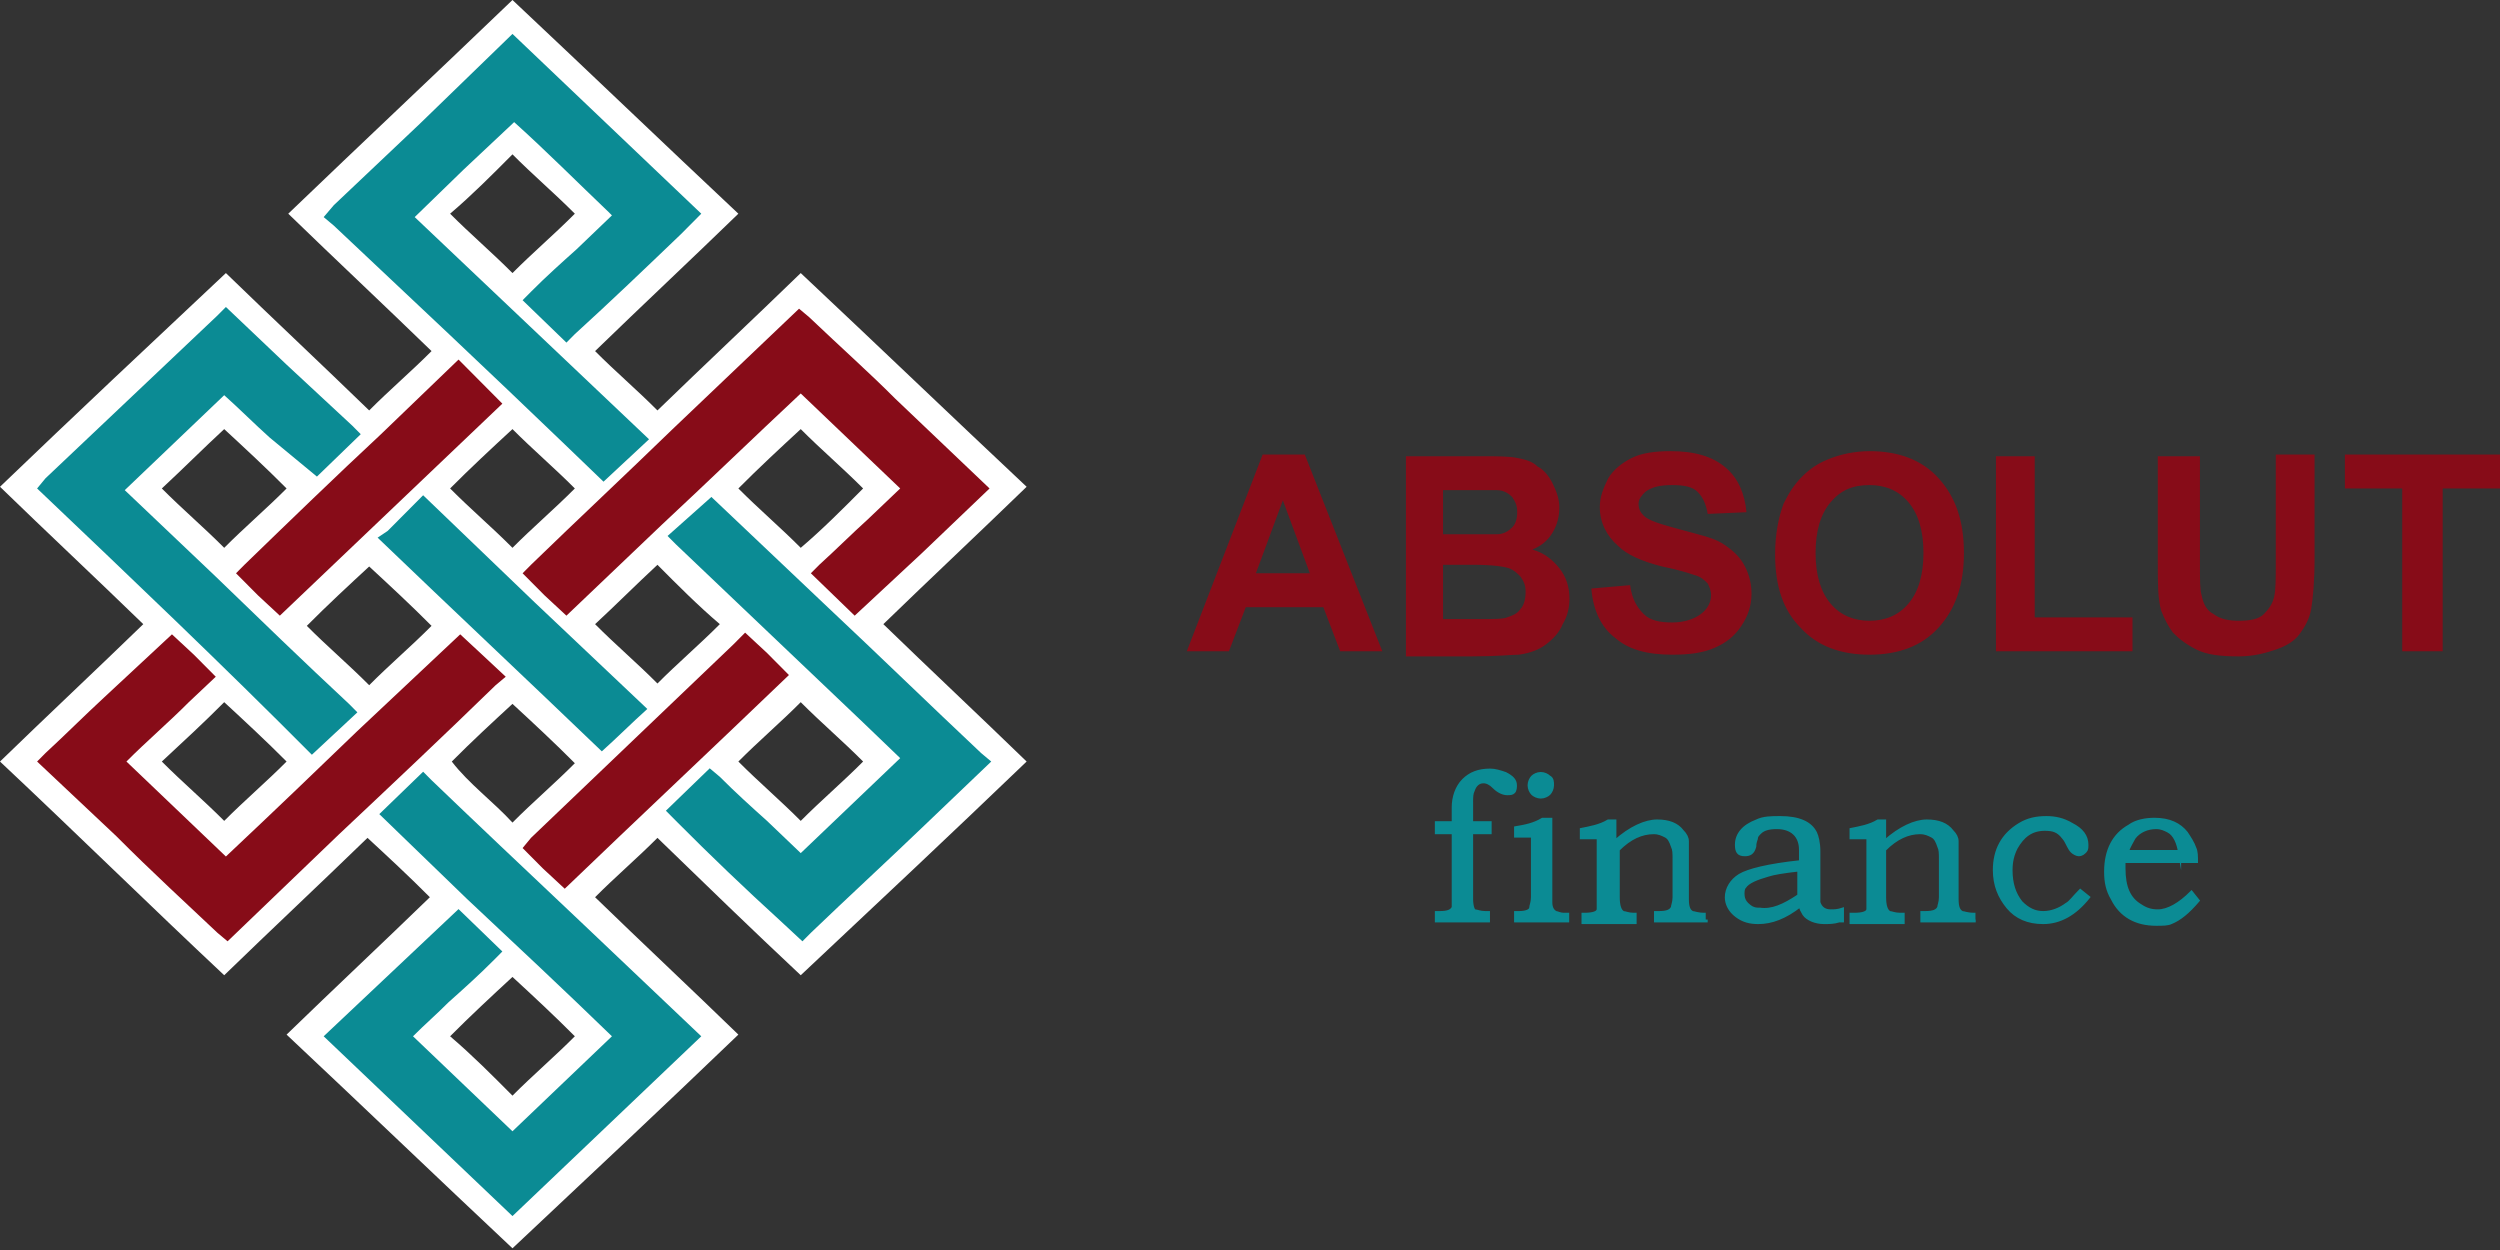 <svg width="190" height="95" viewBox="0 0 190 95" fill="none" xmlns="http://www.w3.org/2000/svg">
<rect x="0" y="0" width="190" height="95" fill="#333333" stroke="none"/>
<path d="M34.208 78.758C35.873 80.176 37.411 81.723 38.948 83.27C40.486 81.723 42.151 80.305 43.688 78.758C42.151 77.212 40.486 75.665 38.948 74.247C37.411 75.665 35.745 77.212 34.208 78.758ZM30.108 61.873C36.001 67.544 42.023 73.087 47.916 78.758C44.97 81.594 42.023 84.43 39.076 87.137C36.13 84.301 33.183 81.465 30.236 78.758C32.542 76.567 34.848 74.376 37.026 72.184C36.386 71.54 35.617 70.895 34.976 70.251C32.03 73.087 29.083 75.923 26.136 78.758C30.492 82.883 34.72 87.008 39.076 91.133C43.432 87.008 47.788 82.883 52.016 78.758C45.354 72.442 38.82 66.126 32.158 59.939C31.517 60.455 30.748 61.099 30.108 61.873ZM56.116 57.877C57.653 59.423 59.319 60.841 60.856 62.388C62.394 60.841 64.059 59.423 65.597 57.877C64.059 56.33 62.394 54.912 60.856 53.365C59.319 54.912 57.653 56.33 56.116 57.877ZM34.336 57.877C35.617 59.552 37.539 60.97 38.948 62.517C40.486 60.97 42.151 59.552 43.688 58.005C42.151 56.459 40.486 54.912 38.948 53.494C37.411 54.912 35.873 56.33 34.336 57.877ZM12.299 57.877C13.837 59.423 15.502 60.841 17.04 62.388C18.577 60.841 20.243 59.423 21.78 57.877C20.243 56.33 18.577 54.783 17.04 53.365C15.502 54.912 13.965 56.33 12.299 57.877ZM40.998 64.451C41.639 65.095 42.407 65.74 43.048 66.384C48.301 61.357 53.554 56.459 58.806 51.431C58.166 50.787 57.397 50.142 56.757 49.498C51.504 54.396 46.251 59.423 40.998 64.451ZM4.1 57.877C8.456 62.001 12.812 66.126 17.04 70.251C23.702 63.935 30.236 57.748 36.898 51.431C36.258 50.787 35.489 50.142 34.848 49.498C28.955 55.17 23.061 60.712 17.04 66.384C14.093 63.548 11.146 60.712 8.2 57.877C10.506 55.685 12.684 53.494 14.99 51.431C14.349 50.787 13.581 50.142 12.94 49.498C9.993 52.205 7.047 55.041 4.1 57.877ZM45.226 47.436C46.763 48.982 48.429 50.4 49.966 51.947C51.504 50.4 53.169 48.982 54.707 47.436C53.041 46.018 51.504 44.471 49.966 42.924C48.301 44.471 46.763 46.018 45.226 47.436ZM23.318 47.565C24.855 49.111 26.521 50.529 28.058 52.076C29.595 50.529 31.261 49.111 32.798 47.565C31.261 46.018 29.595 44.471 28.058 43.053C26.521 44.471 24.855 46.018 23.318 47.565ZM52.016 40.99C57.91 46.533 63.803 52.205 69.825 57.877C66.878 60.712 63.931 63.548 60.984 66.384C58.678 64.193 56.5 62.001 54.194 59.939C53.554 60.584 52.657 61.099 52.272 62.001C55.091 64.837 58.038 67.544 60.984 70.38C65.341 66.255 69.568 62.13 73.924 58.005C67.39 51.689 60.728 45.373 54.066 39.186C53.297 39.702 52.657 40.346 52.016 40.99ZM30.108 40.99C35.361 46.018 40.614 50.916 45.867 55.943C46.507 55.298 47.276 54.654 47.916 54.01C42.663 48.982 37.411 44.084 32.158 39.057C31.517 39.702 30.748 40.346 30.108 40.99ZM56.116 37.123C57.653 38.67 59.319 40.088 60.856 41.635C62.522 40.217 64.059 38.67 65.597 37.123C64.059 35.577 62.394 34.159 60.856 32.612C59.319 34.03 57.653 35.577 56.116 37.123ZM34.208 37.123C35.745 38.67 37.411 40.088 38.948 41.635C40.486 40.088 42.151 38.67 43.688 37.123C42.151 35.577 40.486 34.159 38.948 32.612C37.411 34.03 35.745 35.577 34.208 37.123ZM12.299 37.123C13.837 38.67 15.502 40.088 17.04 41.635C18.577 40.088 20.243 38.67 21.78 37.123C20.243 35.577 18.577 34.03 17.04 32.612C15.502 34.03 13.965 35.577 12.299 37.123ZM34.848 28.616C29.595 33.643 24.343 38.541 19.218 43.569C19.858 44.213 20.627 44.858 21.268 45.502C26.521 40.475 31.773 35.577 37.026 30.549C36.258 29.905 35.617 29.261 34.848 28.616ZM60.856 24.749C54.322 31.065 47.66 37.252 40.998 43.569C41.639 44.213 42.407 44.858 43.048 45.502C48.941 39.83 54.835 34.159 60.856 28.616C63.803 31.452 66.75 34.288 69.697 37.123C67.39 39.315 65.084 41.506 62.906 43.569C63.547 44.213 64.316 44.858 64.956 45.502C67.903 42.666 70.85 39.83 73.796 36.995C69.568 32.999 65.212 28.874 60.856 24.749ZM4.1 37.123C10.634 43.44 17.296 49.627 23.958 55.943C24.599 55.298 25.367 54.654 26.008 54.01C20.115 48.338 14.221 42.795 8.2 37.123C11.146 34.288 14.093 31.452 17.04 28.616C19.346 30.807 21.652 32.999 23.83 35.061C24.471 34.417 25.239 33.772 25.88 33.127C22.933 30.292 19.986 27.456 17.04 24.62C12.812 28.874 8.456 32.999 4.1 37.123ZM34.208 16.241C35.745 17.788 37.411 19.206 38.948 20.753C40.486 19.206 42.151 17.788 43.688 16.241C42.151 14.695 40.486 13.277 38.948 11.73C37.411 13.277 35.873 14.824 34.208 16.241ZM26.008 16.241C32.542 22.558 39.204 28.874 45.867 35.061C46.507 34.417 47.276 33.772 47.916 33.127C42.023 27.456 36.001 21.913 30.108 16.241C33.055 13.406 36.001 10.57 38.948 7.734C41.895 10.57 44.842 13.406 47.788 16.241C45.482 18.433 43.176 20.624 40.998 22.687C41.639 23.331 42.407 23.976 43.048 24.62C45.995 21.784 48.941 18.948 51.888 16.113C47.66 12.117 43.304 7.992 38.948 3.867C34.72 7.992 30.364 12.117 26.008 16.241ZM21.908 16.241C27.546 10.828 33.311 5.414 38.948 0C44.713 5.414 50.351 10.828 56.116 16.241C52.529 19.722 48.813 23.202 45.226 26.683C46.763 28.229 48.429 29.647 49.966 31.194C53.554 27.714 57.269 24.233 60.856 20.753C66.622 26.167 72.259 31.581 78.024 36.995C74.437 40.475 70.722 43.955 67.134 47.436C70.722 50.916 74.437 54.396 78.024 57.877C72.387 63.29 66.622 68.704 60.856 74.118C57.141 70.638 53.554 67.157 49.966 63.677C48.429 65.224 46.763 66.642 45.226 68.189C48.813 71.669 52.529 75.149 56.116 78.63C50.479 84.043 44.713 89.457 38.948 94.871C33.183 89.457 27.546 84.043 21.78 78.63C25.367 75.149 29.083 71.669 32.67 68.189C31.133 66.642 29.467 65.095 27.93 63.677C24.343 67.157 20.627 70.638 17.04 74.118C11.403 68.833 5.765 63.29 0 57.877C3.587 54.396 7.303 50.916 10.89 47.436C7.303 43.955 3.587 40.475 0 36.995C5.637 31.581 11.403 26.167 17.168 20.753C20.755 24.233 24.471 27.714 28.058 31.194C29.595 29.647 31.261 28.229 32.798 26.683C29.211 23.202 25.496 19.722 21.908 16.241Z" fill="white"/>
<path d="M25.367 15.597L31.902 9.41L38.948 2.578L46.123 9.41L53.297 16.241L51.76 17.788C49.069 20.366 46.379 22.944 43.688 25.393L43.048 26.038L39.717 22.816L40.357 22.171C41.511 21.011 42.664 19.98 43.817 18.948L46.507 16.37L46.251 16.113C43.817 13.792 41.511 11.472 39.076 9.281L35.233 12.89L31.517 16.499L49.326 33.385L45.867 36.608L42.92 33.772C37.154 28.229 31.261 22.687 25.367 17.144L24.599 16.499L25.367 15.597Z" fill="#0B8B94"/>
<path d="M61.497 24.105C63.931 26.425 66.109 28.358 68.031 30.292L75.206 37.123L70.081 42.022L64.956 46.791L61.625 43.569L62.266 42.924C63.547 41.764 64.7 40.604 65.981 39.444L68.415 37.123L60.856 29.905C57.269 33.257 53.81 36.608 50.351 39.83L43.048 46.791L41.382 45.244L39.717 43.569L40.357 42.924C43.945 39.444 47.532 36.092 51.119 32.612L60.728 23.46L61.497 24.105Z" fill="#870C18"/>
<path d="M35.489 27.971L36.514 29.003L37.539 30.034L38.179 30.678L21.268 46.791L19.602 45.244L17.937 43.569L18.577 42.924C22.036 39.573 25.496 36.221 28.955 32.999L34.848 27.327L35.489 27.971Z" fill="#870C18"/>
<path d="M3.459 36.35L9.993 30.163C12.171 28.1 14.349 26.038 16.527 23.976L17.168 23.331L21.78 27.714C23.446 29.261 25.111 30.807 26.777 32.354L27.417 32.999L24.086 36.221L20.499 33.257C19.346 32.225 18.193 31.065 17.04 30.034C14.477 32.483 12.043 34.803 9.481 37.252L16.399 43.826C19.73 47.049 23.061 50.271 26.521 53.494L27.161 54.138L23.702 57.361C16.912 50.529 9.865 43.826 2.819 37.123L3.459 36.35Z" fill="#0B8B94"/>
<path d="M29.467 40.346L30.492 39.315L31.517 38.284L32.158 37.639L40.614 45.76L49.197 53.881C48.044 54.912 46.891 56.072 45.738 57.103C40.101 51.689 34.336 46.275 28.698 40.862L29.467 40.346Z" fill="#0B8B94"/>
<path d="M54.066 37.768L62.906 46.147C66.75 49.756 70.593 53.494 74.565 57.232L75.334 57.877L70.209 62.775C67.39 65.482 64.444 68.189 61.625 70.895L60.984 71.54L59.319 69.993C56.629 67.544 53.938 64.966 51.504 62.517L50.607 61.615L53.938 58.392L54.707 59.037C55.86 60.197 57.141 61.357 58.294 62.388L60.856 64.837L68.415 57.619L65.597 54.912C60.856 50.4 56.116 45.889 51.376 41.377L50.735 40.733L54.066 37.768Z" fill="#0B8B94"/>
<path d="M3.459 57.232C4.997 55.814 6.406 54.396 7.943 52.978L13.068 48.209L14.734 49.756L16.399 51.431L14.349 53.365C12.812 54.912 11.146 56.33 9.609 57.877L17.168 65.095C21.14 61.357 24.086 58.521 27.161 55.556L34.976 48.209L36.642 49.756L38.436 51.431L37.667 52.076C33.695 55.943 29.724 59.681 25.752 63.419L17.296 71.54L16.527 70.895C14.349 68.833 11.531 66.255 8.84 63.548L2.819 57.877L3.459 57.232Z" fill="#870C18"/>
<path d="M32.158 58.65L32.798 59.294C35.745 62.13 39.973 66.126 44.201 70.122L53.297 78.758L46.123 85.59L38.948 92.422L31.773 85.59L24.599 78.758L34.848 69.091L38.179 72.313L37.539 72.958C36.386 74.118 35.233 75.149 34.08 76.18C33.183 77.083 32.286 77.856 31.389 78.758L38.948 85.977L46.507 78.758C42.92 75.278 39.204 71.798 35.489 68.317L28.827 61.873L32.158 58.65Z" fill="#0B8B94"/>
<path d="M40.357 63.677C45.482 58.779 50.607 53.881 55.732 48.982L56.629 48.08L58.294 49.627L59.959 51.303C54.322 56.716 48.557 62.13 42.92 67.544L41.254 65.997L39.717 64.451L40.357 63.677Z" fill="#870C18"/>
<path d="M182.569 49.498V37.123H178.213V34.545H190V37.123H185.644V49.498H182.569ZM164.248 34.674H167.195V42.795C167.195 44.084 167.195 44.858 167.323 45.244C167.451 45.889 167.707 46.404 168.22 46.662C168.732 47.049 169.373 47.178 170.142 47.178C171.038 47.178 171.679 47.049 172.063 46.662C172.448 46.276 172.704 45.889 172.832 45.373C172.96 44.858 172.96 43.955 172.96 42.795V34.545H175.907V42.408C175.907 44.213 175.779 45.502 175.651 46.276C175.523 47.049 175.138 47.693 174.754 48.209C174.37 48.725 173.729 49.111 172.96 49.369C172.192 49.627 171.295 49.885 170.142 49.885C168.732 49.885 167.707 49.756 166.939 49.369C166.17 48.982 165.657 48.596 165.145 48.08C164.761 47.565 164.504 47.049 164.248 46.404C163.992 45.502 163.992 44.342 163.992 42.666V34.674H164.248ZM151.693 49.498V34.674H154.639V46.92H162.07V49.498H151.693ZM137.984 42.022C137.984 43.697 138.368 44.986 139.137 45.889C139.906 46.791 140.931 47.178 142.084 47.178C143.237 47.178 144.262 46.791 145.03 45.889C145.799 44.986 146.183 43.697 146.183 42.022C146.183 40.346 145.799 39.057 145.03 38.155C144.262 37.252 143.237 36.866 142.084 36.866C140.802 36.866 139.906 37.252 139.137 38.155C138.368 39.057 137.984 40.346 137.984 42.022ZM134.909 42.151C134.909 40.604 135.165 39.315 135.55 38.284C135.934 37.51 136.318 36.866 136.959 36.221C137.599 35.577 138.24 35.19 138.881 34.932C139.777 34.545 140.931 34.288 142.084 34.288C144.262 34.288 146.055 34.932 147.336 36.35C148.618 37.768 149.258 39.573 149.258 42.022C149.258 44.471 148.618 46.275 147.336 47.693C146.055 49.111 144.262 49.756 142.084 49.756C139.906 49.756 138.112 49.111 136.831 47.693C135.55 46.404 134.909 44.6 134.909 42.151ZM120.944 44.729L123.891 44.471C124.019 45.502 124.403 46.147 124.916 46.662C125.428 47.178 126.197 47.307 127.094 47.307C127.991 47.307 128.759 47.049 129.272 46.662C129.784 46.276 130.04 45.76 130.04 45.244C130.04 44.858 129.912 44.6 129.784 44.342C129.528 44.084 129.272 43.826 128.759 43.697C128.375 43.569 127.606 43.311 126.325 43.053C124.788 42.666 123.635 42.151 122.994 41.506C122.097 40.733 121.585 39.702 121.585 38.541C121.585 37.768 121.841 37.123 122.225 36.35C122.61 35.706 123.25 35.19 124.019 34.803C124.788 34.417 125.813 34.288 126.966 34.288C128.759 34.288 130.169 34.674 131.194 35.577C132.09 36.35 132.603 37.51 132.731 38.928L129.784 39.057C129.656 38.284 129.4 37.768 129.016 37.381C128.631 36.995 127.991 36.866 127.094 36.866C126.197 36.866 125.556 36.995 125.044 37.381C124.788 37.639 124.531 37.897 124.531 38.284C124.531 38.67 124.659 38.928 124.916 39.186C125.3 39.573 126.197 39.83 127.606 40.217C129.016 40.604 130.169 40.862 130.809 41.248C131.45 41.635 132.09 42.151 132.475 42.795C132.859 43.44 133.115 44.213 133.115 45.115C133.115 46.018 132.859 46.791 132.347 47.565C131.834 48.338 131.194 48.853 130.297 49.24C129.4 49.627 128.375 49.756 127.094 49.756C125.172 49.756 123.763 49.369 122.738 48.467C121.713 47.693 121.072 46.404 120.944 44.729ZM109.67 43.053V47.049H112.488C113.513 47.049 114.282 47.049 114.538 46.92C114.922 46.791 115.307 46.662 115.563 46.276C115.819 46.018 115.947 45.502 115.947 44.986C115.947 44.471 115.819 44.213 115.563 43.826C115.307 43.569 115.051 43.311 114.666 43.182C114.282 43.053 113.385 42.924 111.976 42.924H109.67V43.053ZM109.67 37.123V40.604H111.591C112.744 40.604 113.513 40.604 113.769 40.604C114.282 40.604 114.666 40.346 114.922 40.088C115.179 39.83 115.307 39.444 115.307 38.928C115.307 38.413 115.179 38.155 114.922 37.768C114.666 37.51 114.282 37.252 113.769 37.252C113.513 37.252 112.616 37.252 111.207 37.252H109.67V37.123ZM106.723 34.674H112.616C113.769 34.674 114.666 34.674 115.307 34.803C115.947 34.932 116.46 35.061 116.844 35.448C117.357 35.706 117.741 36.221 117.997 36.737C118.254 37.252 118.51 37.897 118.51 38.541C118.51 39.186 118.382 39.83 117.997 40.475C117.613 41.119 117.1 41.506 116.46 41.764C117.357 42.022 117.997 42.537 118.51 43.182C119.022 43.826 119.278 44.6 119.278 45.502C119.278 46.147 119.15 46.791 118.766 47.436C118.51 48.08 117.997 48.596 117.485 48.982C116.972 49.369 116.332 49.627 115.435 49.756C114.922 49.756 113.769 49.885 111.848 49.885H106.851V34.674H106.723ZM99.548 43.569L97.498 38.026L95.448 43.569H99.548ZM105.057 49.498H101.854L100.573 46.147H94.68L93.398 49.498H90.196L95.961 34.545H99.164L105.057 49.498Z" fill="#870C18"/>
<path d="M165.657 64.837C165.529 64.064 165.273 63.419 164.761 63.161C164.504 63.033 164.248 62.904 163.864 62.904C163.223 62.904 162.583 63.161 162.198 63.677C162.07 63.935 161.814 64.322 161.686 64.708H165.657V64.837ZM167.067 68.446C166.298 69.349 165.657 69.864 165.017 70.122C164.761 70.251 164.376 70.251 163.864 70.251C162.326 70.251 161.173 69.606 160.533 68.317C160.148 67.673 160.02 67.028 160.02 66.255C160.02 64.579 160.661 63.419 161.814 62.775C162.326 62.388 163.095 62.259 163.736 62.259C164.889 62.259 165.657 62.646 166.17 63.29C166.426 63.677 166.682 64.064 166.811 64.451C166.939 64.708 166.939 65.095 166.939 65.482H161.43C161.43 65.74 161.43 65.868 161.43 65.997C161.43 67.415 161.814 68.317 162.711 68.833C163.095 69.091 163.479 69.22 163.992 69.22C164.761 69.22 165.657 68.704 166.554 67.802L167.067 68.446ZM158.739 68.189C157.714 69.478 156.561 70.122 155.28 70.122C154.127 70.122 153.23 69.735 152.589 68.962C151.949 68.189 151.564 67.286 151.564 66.126C151.564 64.579 152.205 63.419 153.486 62.646C154.127 62.259 154.767 62.13 155.536 62.13C156.177 62.13 156.817 62.259 157.458 62.646C158.227 63.033 158.611 63.548 158.611 64.193C158.611 64.451 158.611 64.579 158.483 64.708C158.355 64.837 158.227 64.966 157.97 64.966C157.842 64.966 157.586 64.837 157.458 64.708C157.458 64.708 157.33 64.579 157.202 64.322C157.073 64.064 156.945 63.806 156.817 63.677C156.433 63.161 156.049 63.033 155.408 63.033C154.383 63.033 153.742 63.548 153.23 64.451C152.974 64.966 152.846 65.482 152.846 66.126C152.846 67.157 153.102 67.931 153.614 68.575C154.127 69.091 154.639 69.349 155.28 69.349C155.92 69.349 156.561 69.091 157.073 68.704C157.33 68.575 157.586 68.189 158.098 67.673L158.739 68.189ZM150.155 69.993H146.055V69.349H146.312C146.952 69.349 147.208 69.22 147.336 68.962C147.336 68.833 147.465 68.575 147.465 68.189V65.353C147.465 64.837 147.465 64.579 147.336 64.322C147.208 63.935 147.08 63.677 146.824 63.548C146.568 63.419 146.312 63.29 145.927 63.29C145.03 63.29 144.134 63.677 143.237 64.579V68.189C143.237 68.833 143.365 69.22 143.621 69.349C143.749 69.349 144.005 69.478 144.39 69.478H144.646V70.122H140.674V69.478H140.931C141.571 69.478 141.955 69.349 141.955 69.091C141.955 68.962 141.955 68.704 141.955 68.189V63.677H140.674V63.033C141.315 62.904 142.084 62.775 142.724 62.388H143.237V63.935C144.39 62.904 145.543 62.388 146.44 62.388C147.336 62.388 147.977 62.646 148.361 63.161C148.618 63.419 148.746 63.677 148.746 63.935C148.746 64.193 148.746 64.451 148.746 64.837V68.317C148.746 68.962 148.874 69.22 149.13 69.349C149.258 69.349 149.514 69.478 150.027 69.478V69.993H150.155ZM136.703 68.06V66.126C135.55 66.255 134.781 66.384 134.396 66.513C133.5 66.771 132.859 67.028 132.603 67.415C132.475 67.544 132.475 67.802 132.475 67.931C132.475 68.446 132.731 68.704 133.115 68.962C133.372 69.091 133.5 69.091 133.756 69.091C134.653 69.22 135.55 68.833 136.703 68.06ZM139.777 69.993C139.393 70.122 139.009 70.122 138.624 70.122C137.984 70.122 137.343 69.864 137.087 69.478C136.959 69.22 136.831 69.091 136.831 68.833C135.678 69.735 134.653 70.122 133.628 70.122C132.987 70.122 132.475 69.993 131.962 69.606C131.45 69.22 131.194 68.704 131.194 68.189C131.194 67.544 131.578 66.9 132.218 66.513C132.859 66.126 134.396 65.74 136.831 65.482V64.579C136.831 63.548 136.19 62.904 135.037 62.904C134.396 62.904 134.012 63.033 133.756 63.29C133.628 63.419 133.5 63.548 133.5 63.677C133.5 63.806 133.372 63.935 133.372 64.322C133.243 64.837 132.987 64.966 132.603 64.966C132.09 64.966 131.962 64.708 131.962 64.193C131.962 63.419 132.475 62.775 133.5 62.388C134.012 62.13 134.653 62.13 135.293 62.13C136.703 62.13 137.599 62.517 137.984 63.29C138.112 63.548 138.24 64.064 138.24 64.708V67.673C138.24 68.06 138.24 68.446 138.24 68.575C138.368 68.962 138.624 69.22 139.137 69.22C139.393 69.22 139.649 69.22 140.034 69.091V69.993H139.777ZM129.784 69.993H125.813V69.349H126.069C126.709 69.349 126.966 69.22 127.094 68.962C127.094 68.833 127.222 68.575 127.222 68.189V65.353C127.222 64.837 127.222 64.579 127.094 64.322C126.966 63.935 126.837 63.677 126.581 63.548C126.325 63.419 126.069 63.29 125.684 63.29C124.788 63.29 123.891 63.677 122.994 64.579V68.189C122.994 68.833 123.122 69.22 123.378 69.349C123.506 69.349 123.763 69.478 124.147 69.478H124.275V70.122H120.303V69.478H120.432C121.072 69.478 121.457 69.349 121.457 69.091C121.457 68.962 121.457 68.704 121.457 68.189V63.677H120.175V63.033C120.816 62.904 121.585 62.775 122.225 62.388H122.738V63.935C123.891 62.904 125.044 62.388 125.941 62.388C126.837 62.388 127.478 62.646 127.862 63.161C128.119 63.419 128.247 63.677 128.247 63.935C128.247 64.193 128.247 64.451 128.247 64.837V68.317C128.247 68.962 128.375 69.22 128.631 69.349C128.759 69.349 129.015 69.478 129.528 69.478V69.993H129.784ZM119.15 69.993H115.179V69.349H115.435C115.947 69.349 116.332 69.22 116.332 68.962C116.332 68.833 116.46 68.575 116.46 68.189V63.548H115.179V62.904C115.947 62.775 116.588 62.646 117.229 62.259H117.869V68.575C117.869 68.962 117.997 69.22 118.254 69.349C118.382 69.349 118.51 69.478 118.894 69.478H119.15V69.993ZM117.997 59.681C117.997 59.939 117.869 60.197 117.741 60.326C117.613 60.455 117.357 60.583 117.1 60.583C116.844 60.583 116.588 60.455 116.46 60.326C116.332 60.197 116.204 59.939 116.204 59.681C116.204 59.423 116.332 59.166 116.46 59.037C116.588 58.908 116.844 58.779 117.1 58.779C117.357 58.779 117.613 58.908 117.741 59.037C117.997 59.166 117.997 59.423 117.997 59.681ZM115.179 59.681C115.179 59.81 115.179 60.068 115.051 60.197C114.922 60.326 114.794 60.326 114.538 60.326C114.282 60.326 113.897 60.197 113.513 59.81C113.257 59.552 113.001 59.423 112.744 59.423C112.36 59.423 112.104 59.681 111.976 60.068C111.848 60.326 111.848 60.583 111.848 60.97V62.517H113.257V63.29H111.848V68.317C111.848 68.833 111.976 69.22 112.104 69.22C112.232 69.22 112.488 69.349 112.873 69.349H113.129V69.993H109.157V69.349H109.413C110.054 69.349 110.31 69.22 110.438 68.962C110.438 68.833 110.438 68.575 110.438 68.189V63.29H109.157V62.517H110.438V61.357C110.438 60.583 110.695 59.81 111.207 59.294C111.719 58.779 112.36 58.521 113.257 58.521C113.641 58.521 114.026 58.65 114.41 58.779C114.922 59.037 115.179 59.294 115.179 59.681Z" fill="#0B8B94"/>
<path d="M165.657 64.837C165.529 64.064 165.273 63.419 164.761 63.161C164.504 63.033 164.248 62.904 163.864 62.904C163.223 62.904 162.583 63.161 162.198 63.677C162.07 63.935 161.814 64.322 161.686 64.708H165.657V64.837ZM167.067 68.446C166.298 69.349 165.657 69.864 165.017 70.122C164.761 70.251 164.376 70.251 163.864 70.251C162.326 70.251 161.173 69.606 160.533 68.317C160.148 67.673 160.02 67.028 160.02 66.255C160.02 64.579 160.661 63.419 161.814 62.775C162.326 62.388 163.095 62.259 163.736 62.259C164.889 62.259 165.657 62.646 166.17 63.29C166.426 63.677 166.682 64.064 166.811 64.451C166.939 64.708 166.939 65.095 166.939 65.482H161.43C161.43 65.74 161.43 65.868 161.43 65.997C161.43 67.415 161.814 68.317 162.711 68.833C163.095 69.091 163.479 69.22 163.992 69.22C164.761 69.22 165.657 68.704 166.554 67.802L167.067 68.446ZM158.739 68.189C157.714 69.478 156.561 70.122 155.28 70.122C154.127 70.122 153.23 69.735 152.589 68.962C151.949 68.189 151.564 67.286 151.564 66.126C151.564 64.579 152.205 63.419 153.486 62.646C154.127 62.259 154.767 62.13 155.536 62.13C156.177 62.13 156.817 62.259 157.458 62.646C158.227 63.033 158.611 63.548 158.611 64.193C158.611 64.451 158.611 64.579 158.483 64.708C158.355 64.837 158.227 64.966 157.97 64.966C157.842 64.966 157.586 64.837 157.458 64.708C157.458 64.708 157.33 64.579 157.202 64.322C157.073 64.064 156.945 63.806 156.817 63.677C156.433 63.161 156.049 63.033 155.408 63.033C154.383 63.033 153.742 63.548 153.23 64.451C152.974 64.966 152.846 65.482 152.846 66.126C152.846 67.157 153.102 67.931 153.614 68.575C154.127 69.091 154.639 69.349 155.28 69.349C155.92 69.349 156.561 69.091 157.073 68.704C157.33 68.575 157.586 68.189 158.098 67.673L158.739 68.189ZM150.155 69.993H146.055V69.349H146.312C146.952 69.349 147.208 69.22 147.336 68.962C147.336 68.833 147.465 68.575 147.465 68.189V65.353C147.465 64.837 147.465 64.579 147.336 64.322C147.208 63.935 147.08 63.677 146.824 63.548C146.568 63.419 146.312 63.29 145.927 63.29C145.03 63.29 144.134 63.677 143.237 64.579V68.189C143.237 68.833 143.365 69.22 143.621 69.349C143.749 69.349 144.005 69.478 144.39 69.478H144.646V70.122H140.674V69.478H140.931C141.571 69.478 141.955 69.349 141.955 69.091C141.955 68.962 141.955 68.704 141.955 68.189V63.677H140.674V63.033C141.315 62.904 142.084 62.775 142.724 62.388H143.237V63.935C144.39 62.904 145.543 62.388 146.44 62.388C147.336 62.388 147.977 62.646 148.361 63.161C148.618 63.419 148.746 63.677 148.746 63.935C148.746 64.193 148.746 64.451 148.746 64.837V68.317C148.746 68.962 148.874 69.22 149.13 69.349C149.258 69.349 149.514 69.478 150.027 69.478V69.993H150.155ZM136.703 68.06V66.126C135.55 66.255 134.781 66.384 134.396 66.513C133.5 66.771 132.859 67.028 132.603 67.415C132.475 67.544 132.475 67.802 132.475 67.931C132.475 68.446 132.731 68.704 133.115 68.962C133.372 69.091 133.5 69.091 133.756 69.091C134.653 69.22 135.55 68.833 136.703 68.06ZM139.777 69.993C139.393 70.122 139.009 70.122 138.624 70.122C137.984 70.122 137.343 69.864 137.087 69.478C136.959 69.22 136.831 69.091 136.831 68.833C135.678 69.735 134.653 70.122 133.628 70.122C132.987 70.122 132.475 69.993 131.962 69.606C131.45 69.22 131.194 68.704 131.194 68.189C131.194 67.544 131.578 66.9 132.218 66.513C132.859 66.126 134.396 65.74 136.831 65.482V64.579C136.831 63.548 136.19 62.904 135.037 62.904C134.396 62.904 134.012 63.033 133.756 63.29C133.628 63.419 133.5 63.548 133.5 63.677C133.5 63.806 133.372 63.935 133.372 64.322C133.243 64.837 132.987 64.966 132.603 64.966C132.09 64.966 131.962 64.708 131.962 64.193C131.962 63.419 132.475 62.775 133.5 62.388C134.012 62.13 134.653 62.13 135.293 62.13C136.703 62.13 137.599 62.517 137.984 63.29C138.112 63.548 138.24 64.064 138.24 64.708V67.673C138.24 68.06 138.24 68.446 138.24 68.575C138.368 68.962 138.624 69.22 139.137 69.22C139.393 69.22 139.649 69.22 140.034 69.091V69.993H139.777ZM129.784 69.993H125.813V69.349H126.069C126.709 69.349 126.966 69.22 127.094 68.962C127.094 68.833 127.222 68.575 127.222 68.189V65.353C127.222 64.837 127.222 64.579 127.094 64.322C126.966 63.935 126.837 63.677 126.581 63.548C126.325 63.419 126.069 63.29 125.684 63.29C124.788 63.29 123.891 63.677 122.994 64.579V68.189C122.994 68.833 123.122 69.22 123.378 69.349C123.506 69.349 123.763 69.478 124.147 69.478H124.275V70.122H120.303V69.478H120.432C121.072 69.478 121.457 69.349 121.457 69.091C121.457 68.962 121.457 68.704 121.457 68.189V63.677H120.175V63.033C120.816 62.904 121.585 62.775 122.225 62.388H122.738V63.935C123.891 62.904 125.044 62.388 125.941 62.388C126.837 62.388 127.478 62.646 127.862 63.161C128.119 63.419 128.247 63.677 128.247 63.935C128.247 64.193 128.247 64.451 128.247 64.837V68.317C128.247 68.962 128.375 69.22 128.631 69.349C128.759 69.349 129.015 69.478 129.528 69.478V69.993H129.784ZM119.15 69.993H115.179V69.349H115.435C115.947 69.349 116.332 69.22 116.332 68.962C116.332 68.833 116.46 68.575 116.46 68.189V63.548H115.179V62.904C115.947 62.775 116.588 62.646 117.229 62.259H117.869V68.575C117.869 68.962 117.997 69.22 118.254 69.349C118.382 69.349 118.51 69.478 118.894 69.478H119.15V69.993ZM117.997 59.681C117.997 59.939 117.869 60.197 117.741 60.326C117.613 60.455 117.357 60.583 117.1 60.583C116.844 60.583 116.588 60.455 116.46 60.326C116.332 60.197 116.204 59.939 116.204 59.681C116.204 59.423 116.332 59.166 116.46 59.037C116.588 58.908 116.844 58.779 117.1 58.779C117.357 58.779 117.613 58.908 117.741 59.037C117.997 59.166 117.997 59.423 117.997 59.681ZM115.179 59.681C115.179 59.81 115.179 60.068 115.051 60.197C114.922 60.326 114.794 60.326 114.538 60.326C114.282 60.326 113.897 60.197 113.513 59.81C113.257 59.552 113.001 59.423 112.744 59.423C112.36 59.423 112.104 59.681 111.976 60.068C111.848 60.326 111.848 60.583 111.848 60.97V62.517H113.257V63.29H111.848V68.317C111.848 68.833 111.976 69.22 112.104 69.22C112.232 69.22 112.488 69.349 112.873 69.349H113.129V69.993H109.157V69.349H109.413C110.054 69.349 110.31 69.22 110.438 68.962C110.438 68.833 110.438 68.575 110.438 68.189V63.29H109.157V62.517H110.438V61.357C110.438 60.583 110.695 59.81 111.207 59.294C111.719 58.779 112.36 58.521 113.257 58.521C113.641 58.521 114.026 58.65 114.41 58.779C114.922 59.037 115.179 59.294 115.179 59.681Z" stroke="#0B8B94" stroke-width="0.216" stroke-miterlimit="22.926"/>
</svg>
